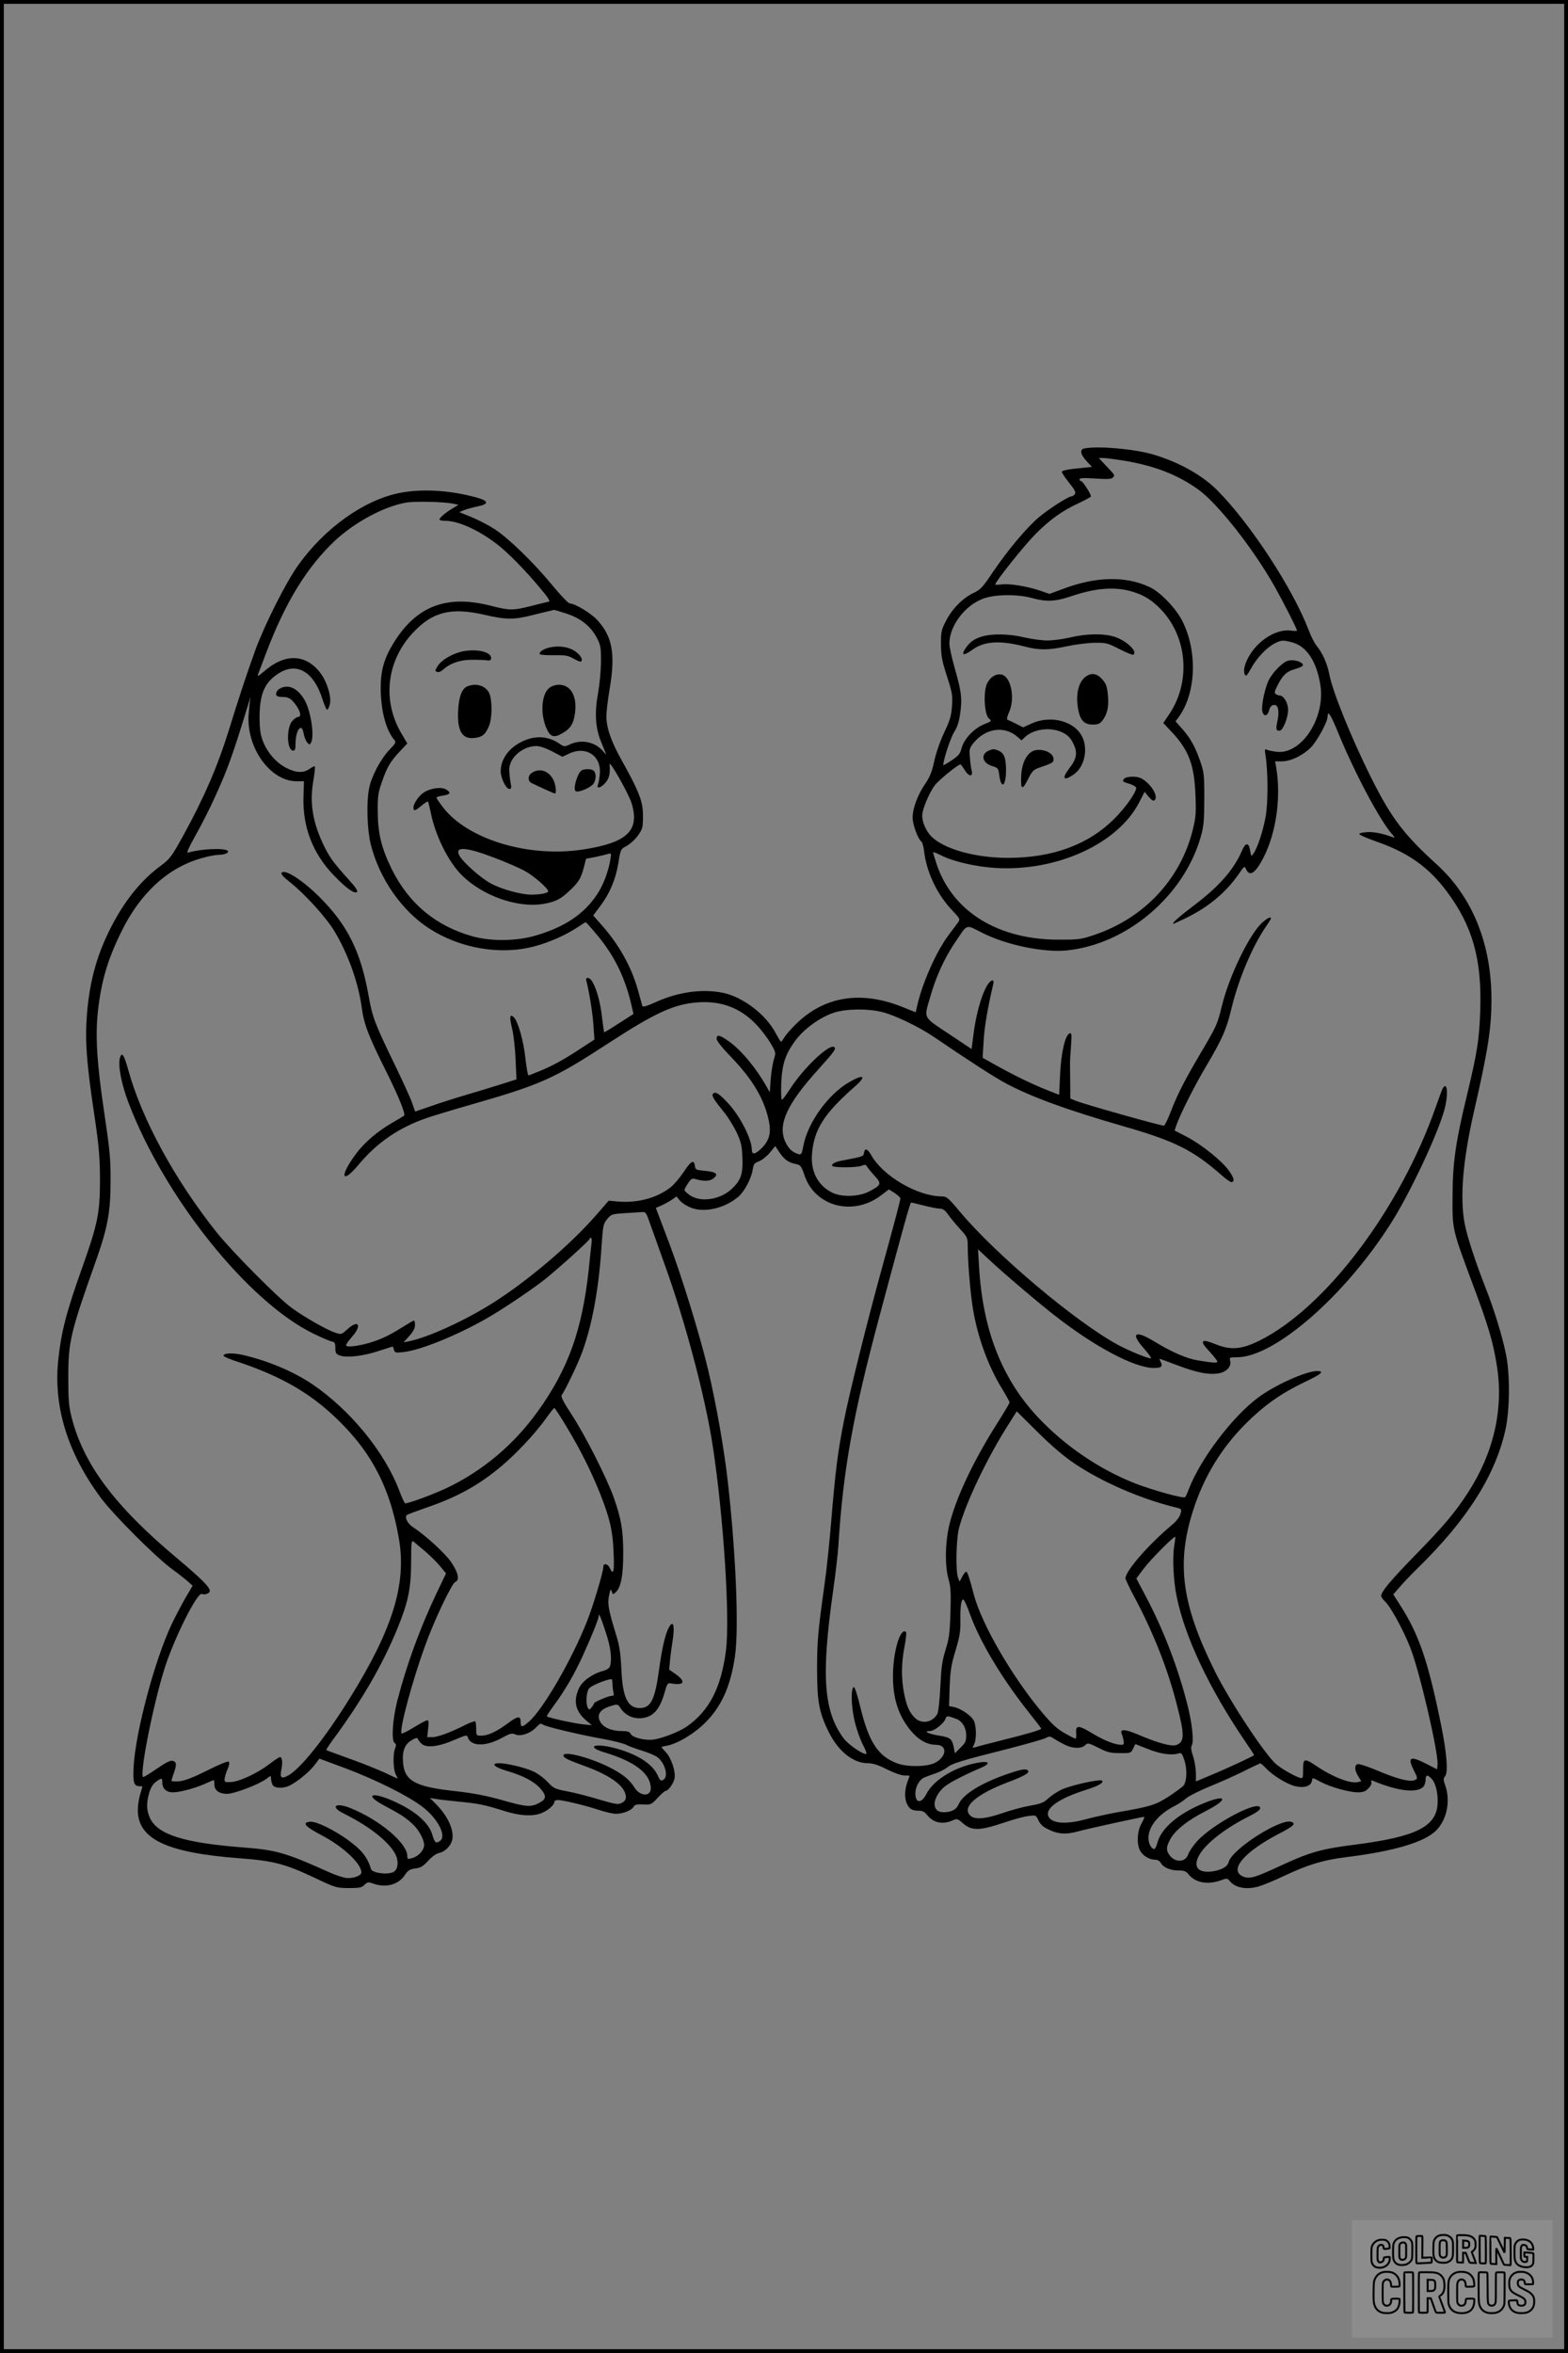 <?xml version="1.0" encoding="UTF-8"?>
<svg xmlns="http://www.w3.org/2000/svg" version="1.0" width="1024pt" height="1536pt" viewBox="0 0 1024 1536" preserveAspectRatio="xMidYMid meet">
  <rect x="0" y="0" width="1024" height="1536" fill="#808080" stroke="none"/>
  <g transform="translate(0.00 0.00) scale(1)">
    <g transform="translate(0,1536) scale(0.1,-0.1)" fill="#000000" stroke="none">
      <path d="M7083 12433 c-33 -6 -29 -37 12 -82 l36 -39 -68 -7 c-88 -8 -122 -15 -128 -24 -2 -5 18 -36 46 -71 39 -49 47 -65 38 -76 -6 -8 -16 -14 -21 -14 -21 0 -151 -84 -214 -137 -82 -70 -201 -212 -301 -359 -66 -99 -81 -114 -126 -135 -68 -32 -138 -102 -178 -180 -31 -59 -34 -71 -34 -154 1 -77 6 -107 39 -209 35 -108 38 -126 33 -195 -4 -63 -13 -93 -50 -171 -27 -56 -53 -132 -65 -185 -15 -70 -28 -105 -59 -150 -51 -75 -83 -162 -83 -223 0 -45 36 -142 58 -156 5 -3 13 -32 17 -63 16 -137 85 -282 183 -385 50 -52 53 -59 41 -76 -8 -11 -36 -48 -62 -83 -85 -113 -179 -327 -211 -481 l-6 -26 -85 34 c-275 111 -517 70 -703 -117 -30 -30 -61 -66 -70 -81 -9 -16 -19 -28 -22 -28 -3 0 -18 26 -35 57 -63 120 -213 235 -343 262 -135 28 -295 6 -445 -63 -53 -24 -79 -31 -82 -23 -2 7 -15 54 -29 104 -43 155 -129 307 -248 437 l-44 50 45 60 c63 84 101 173 119 281 14 88 16 93 49 110 50 27 101 88 109 130 3 20 4 67 2 103 -6 75 -35 145 -137 327 -70 125 -101 214 -101 289 0 28 9 107 21 176 39 231 19 342 -78 450 -41 46 -145 109 -182 111 -9 0 -59 52 -111 115 -124 151 -289 311 -380 370 -40 26 -108 61 -152 79 l-79 32 32 13 c17 7 56 18 87 24 78 16 75 36 -8 59 -176 48 -359 58 -506 28 -231 -48 -485 -230 -657 -471 -80 -112 -218 -386 -280 -555 -48 -130 -114 -331 -172 -520 -72 -233 -163 -444 -298 -689 -78 -141 -86 -152 -152 -201 -118 -88 -217 -208 -300 -360 -106 -195 -158 -374 -177 -603 -14 -176 -3 -321 49 -667 30 -203 35 -267 36 -415 0 -215 -14 -287 -113 -566 -108 -302 -140 -427 -160 -616 -31 -303 63 -605 278 -895 83 -111 350 -379 462 -463 47 -34 97 -74 111 -87 l27 -24 -51 -87 c-27 -48 -67 -124 -88 -169 -110 -235 -232 -694 -246 -920 -6 -109 1 -133 38 -133 11 0 19 -1 19 -2 0 -2 -7 -25 -15 -52 -8 -27 -15 -73 -15 -101 0 -190 188 -279 660 -315 226 -17 300 -36 495 -128 136 -65 142 -66 222 -67 71 0 85 3 103 21 20 19 25 20 58 8 82 -29 164 -7 205 55 21 32 33 39 69 44 35 4 51 14 84 50 24 27 53 47 71 51 41 9 79 48 87 89 11 61 -28 148 -99 222 l-47 48 43 -7 c24 -4 90 -11 148 -17 124 -12 165 -20 289 -59 105 -34 191 -39 250 -15 43 18 82 53 82 72 0 7 10 13 23 13 36 -1 186 -37 266 -64 41 -14 92 -26 113 -26 47 0 102 22 116 46 8 14 21 17 62 15 50 -3 54 -1 95 43 23 25 47 46 53 46 16 0 50 47 57 80 9 43 -20 132 -55 170 -16 18 -30 33 -30 35 0 2 15 6 34 9 72 14 179 78 252 151 107 107 166 240 194 435 26 182 6 666 -46 1130 -24 216 -76 512 -129 736 -52 220 -169 601 -253 824 l-89 235 39 17 c22 10 52 27 68 38 l28 20 20 -25 c11 -14 42 -35 68 -46 88 -39 227 -8 317 70 41 37 83 117 93 177 5 35 11 42 40 53 19 7 51 32 71 56 l36 44 26 -40 c33 -48 58 -67 106 -77 34 -7 37 -11 59 -75 69 -204 319 -269 501 -129 l50 38 38 -24 c20 -14 37 -29 37 -35 0 -13 -43 -175 -125 -472 -89 -322 -209 -802 -244 -982 -39 -197 -55 -322 -81 -633 -11 -140 -31 -334 -45 -430 -44 -317 -49 -373 -49 -560 0 -208 14 -281 76 -406 63 -127 160 -204 256 -204 32 0 67 -11 124 -40 46 -23 95 -40 114 -40 19 0 34 -1 34 -2 0 -2 -7 -21 -15 -43 -18 -52 -19 -109 0 -144 16 -32 33 -41 77 -41 20 0 37 -8 50 -25 41 -53 100 -67 165 -40 34 15 36 14 69 -15 60 -53 110 -52 279 5 55 19 123 37 150 40 50 7 50 7 68 -30 13 -27 30 -42 70 -60 60 -29 111 -31 187 -10 52 15 417 95 432 95 4 0 -4 -19 -17 -43 -29 -50 -33 -132 -10 -177 17 -33 61 -60 99 -60 15 0 30 -8 36 -20 16 -30 63 -50 116 -50 37 0 50 -5 66 -25 43 -55 123 -70 209 -40 41 15 44 15 59 -3 35 -45 109 -59 188 -37 31 9 108 41 171 71 153 72 252 102 396 120 317 39 517 98 594 175 70 71 95 192 59 295 -13 36 -13 44 0 60 20 27 10 153 -27 334 -85 418 -145 592 -268 783 l-44 69 40 46 c22 26 74 81 116 122 326 318 509 607 576 905 29 131 31 357 5 489 -23 117 -77 294 -133 436 -69 176 -121 336 -138 423 -32 168 -12 411 60 727 93 405 115 548 115 737 0 362 -125 669 -356 879 -219 199 -300 307 -433 574 -129 260 -249 557 -270 669 -13 69 -45 140 -84 187 -13 16 -36 61 -50 99 -103 272 -384 701 -600 917 -98 98 -254 184 -419 232 -125 36 -356 56 -445 39z m269 -82 c194 -34 338 -90 473 -186 125 -89 358 -384 497 -630 55 -97 148 -280 148 -290 0 -4 -15 -5 -34 -2 -114 18 -261 -90 -305 -224 -11 -34 -7 -69 8 -69 3 0 17 21 31 46 35 67 104 139 156 165 42 20 50 21 101 9 102 -22 170 -121 196 -282 33 -212 -120 -450 -281 -436 -26 3 -55 8 -66 13 -17 7 -18 5 -12 -31 17 -103 18 -310 2 -401 -16 -93 -53 -206 -80 -245 -15 -21 -15 -20 -22 20 -9 55 -30 54 -54 -3 -51 -119 -147 -229 -299 -345 -109 -82 -163 -130 -147 -130 3 0 43 19 89 41 144 72 254 165 335 281 39 57 39 57 50 33 24 -51 62 -24 115 80 83 165 114 395 81 588 l-7 37 44 0 c58 0 137 38 189 90 41 41 110 168 110 202 0 45 20 15 69 -105 108 -264 275 -577 355 -666 13 -15 16 -22 6 -18 -65 25 -127 38 -172 35 -29 -2 -52 -7 -51 -13 1 -5 48 -26 105 -46 212 -73 347 -168 467 -329 168 -225 229 -442 218 -775 -7 -193 -18 -267 -87 -555 -75 -310 -93 -441 -94 -660 -1 -220 -3 -210 130 -568 105 -279 135 -382 160 -540 44 -280 -21 -565 -187 -822 -85 -132 -160 -221 -345 -410 -160 -164 -224 -240 -224 -267 0 -8 11 -24 24 -36 36 -32 121 -187 167 -305 61 -156 185 -690 177 -763 l-3 -29 -68 35 c-109 56 -128 46 -82 -45 23 -46 24 -50 7 -59 -31 -17 -119 6 -264 68 -53 22 -104 38 -112 35 -22 -8 -20 -40 4 -79 l20 -33 -21 -5 c-48 -13 -166 33 -271 104 -80 54 -88 52 -88 -22 0 -58 -1 -60 -22 -54 -37 12 -113 55 -152 87 -71 58 -304 411 -402 608 -216 434 -253 702 -143 1048 71 222 185 410 348 572 120 119 230 196 385 270 108 51 128 70 78 70 -72 0 -273 -90 -384 -172 -168 -124 -378 -401 -454 -598 -9 -25 -20 -49 -24 -53 -10 -11 -205 43 -323 88 -238 93 -464 247 -643 438 -233 251 -356 568 -380 977 l-7 115 64 -60 c90 -85 315 -277 434 -370 264 -207 525 -345 651 -345 48 0 60 10 44 40 -6 11 -9 20 -7 20 2 0 52 -18 112 -41 130 -49 205 -64 268 -55 55 8 90 44 81 82 -6 23 -4 24 45 24 245 0 708 404 1008 880 124 196 303 578 346 736 27 98 19 194 -12 137 -5 -10 -25 -63 -44 -118 -234 -668 -721 -1313 -1153 -1527 -116 -57 -186 -63 -285 -23 -96 39 -109 25 -40 -48 28 -30 51 -59 51 -65 0 -11 -27 -9 -135 9 -69 12 -169 56 -278 123 -126 76 -156 54 -66 -47 28 -32 49 -60 46 -63 -7 -8 -136 44 -216 87 -274 148 -798 589 -1032 869 -77 92 -87 100 -119 100 -158 1 -384 133 -460 269 -25 44 -43 49 -48 13 -3 -21 -6 -22 -147 -49 -41 -7 -67 -22 -60 -34 8 -12 157 -12 191 1 23 9 29 8 37 -6 6 -10 28 -37 50 -61 46 -50 43 -59 -37 -101 -65 -34 -179 -38 -240 -8 -95 47 -143 139 -133 255 14 161 79 262 285 443 75 67 50 78 -47 21 -135 -80 -265 -262 -294 -410 -10 -56 -14 -62 -32 -57 -41 12 -67 37 -87 82 -50 112 12 246 217 472 107 119 121 138 100 146 -37 15 -201 -143 -285 -274 -25 -39 -49 -71 -54 -71 -4 -1 -6 47 -4 107 6 128 27 192 95 283 57 76 165 152 251 179 80 25 218 27 311 4 81 -19 243 -97 337 -161 216 -147 399 -266 475 -306 165 -88 401 -174 759 -277 342 -98 458 -156 645 -319 32 -29 63 -50 69 -48 20 7 16 25 -17 73 -43 63 -178 172 -278 224 l-78 40 11 33 c22 67 118 257 192 382 109 184 135 244 167 377 47 196 137 410 230 545 16 23 29 44 29 47 0 14 -22 4 -55 -25 -83 -73 -216 -346 -265 -544 -31 -126 -32 -128 -145 -320 -100 -169 -147 -262 -190 -374 -18 -47 -38 -87 -43 -89 -12 -4 -527 141 -578 163 l-34 14 -1 118 c-1 65 -1 120 -1 123 0 3 2 47 6 97 6 81 5 92 -9 87 -29 -11 -56 -130 -62 -270 l-6 -131 -86 34 c-99 40 -210 94 -330 161 l-84 47 7 111 c5 91 25 209 63 372 3 12 1 22 -4 22 -42 0 -103 -170 -126 -356 l-12 -92 -150 100 c-172 115 -162 95 -118 247 36 126 90 244 155 341 91 135 70 127 184 70 157 -79 403 -130 552 -114 391 40 762 354 873 739 20 69 23 102 24 250 0 161 -2 174 -28 249 -33 94 -63 148 -119 211 l-41 46 20 27 c114 155 125 428 25 627 -42 84 -145 191 -215 223 -156 73 -349 69 -564 -12 l-89 -33 -55 19 c-85 30 -209 50 -256 43 -24 -3 -43 -3 -43 0 0 18 187 252 260 326 95 96 177 155 286 205 40 19 75 38 78 42 6 10 -53 102 -65 102 -5 0 -9 5 -9 11 0 9 28 10 104 5 83 -5 105 -4 115 8 13 15 15 11 -54 84 l-39 42 31 0 c17 0 82 -9 145 -19z m-4392 -279 l34 -8 -39 -23 c-47 -28 -85 -61 -85 -73 0 -4 18 -8 40 -8 84 0 220 -62 339 -155 70 -54 177 -163 275 -280 59 -70 72 -91 58 -93 -9 -2 -61 -14 -114 -28 -121 -30 -139 -30 -268 3 -287 72 -484 -5 -632 -248 -61 -100 -82 -178 -82 -294 2 -148 35 -273 90 -336 12 -13 8 -22 -35 -66 -56 -59 -117 -174 -131 -252 -18 -95 -12 -268 11 -362 56 -223 202 -434 382 -550 202 -131 468 -176 689 -116 98 26 208 75 286 128 24 16 45 29 47 29 3 0 40 -42 83 -94 106 -129 175 -271 215 -444 l14 -61 -95 -61 c-52 -34 -95 -60 -97 -58 -1 2 -7 47 -14 101 -11 99 -37 189 -66 234 -17 25 -43 26 -36 2 19 -76 40 -203 46 -285 l7 -100 -69 -45 c-116 -77 -186 -117 -272 -154 -46 -19 -86 -35 -90 -35 -4 0 -13 51 -20 113 -12 113 -48 238 -75 266 -27 26 -30 3 -12 -72 10 -39 20 -131 23 -203 l6 -130 -104 -33 c-57 -18 -162 -50 -234 -71 -71 -21 -174 -54 -227 -73 l-97 -33 -21 60 c-12 34 -63 144 -112 246 -128 263 -146 310 -169 440 -52 297 -138 470 -323 655 -108 107 -223 182 -246 159 -8 -8 6 -25 54 -63 99 -79 235 -229 289 -318 90 -149 157 -337 179 -498 14 -108 44 -187 153 -405 84 -167 136 -294 124 -303 -2 -2 -37 -23 -77 -46 -100 -58 -185 -131 -241 -208 -105 -143 -90 -198 19 -68 123 148 266 245 450 308 41 14 170 53 285 86 458 131 541 168 903 404 306 199 426 253 582 264 150 10 273 -36 375 -141 33 -34 76 -90 96 -124 37 -63 37 -63 22 -110 -7 -26 -17 -84 -20 -130 l-6 -83 -22 40 c-70 122 -158 228 -238 288 -66 48 -87 53 -87 22 0 -14 38 -61 103 -128 135 -142 209 -268 238 -408 16 -78 3 -129 -47 -178 -41 -41 -64 -45 -64 -12 0 70 -74 216 -152 302 -59 64 -85 82 -101 66 -12 -12 3 -37 71 -121 25 -30 61 -88 81 -129 30 -64 36 -88 39 -162 5 -107 -7 -149 -63 -204 -76 -77 -211 -98 -283 -45 -18 13 -32 27 -32 32 0 5 10 24 23 43 17 27 27 34 42 30 60 -18 101 -17 125 3 34 28 18 42 -58 49 -56 5 -61 8 -64 31 -5 45 -25 35 -72 -37 -26 -39 -64 -84 -86 -101 -87 -69 -211 -103 -337 -94 l-68 6 -80 -92 c-170 -196 -452 -435 -685 -581 -185 -115 -414 -219 -540 -245 l-35 -7 38 42 c25 28 37 50 37 71 0 17 -3 30 -7 30 -3 0 -40 -22 -82 -48 -90 -57 -157 -86 -243 -107 -72 -17 -118 -19 -118 -6 0 6 18 31 41 57 64 74 40 112 -31 48 -41 -37 -41 -37 -82 -23 -51 16 -197 99 -280 159 -88 62 -397 374 -497 500 -271 342 -484 733 -572 1051 -26 92 -38 117 -50 98 -24 -38 -2 -171 52 -312 236 -617 778 -1293 1204 -1502 50 -24 102 -47 118 -51 24 -5 27 -11 27 -44 0 -33 4 -39 31 -49 46 -16 153 -3 252 30 49 16 90 29 91 29 2 0 6 -10 9 -21 5 -20 10 -21 64 -15 119 14 376 121 571 237 111 66 292 190 357 243 95 77 285 249 285 258 0 4 4 8 8 8 5 0 7 -12 6 -27 -2 -16 -11 -95 -19 -178 -43 -398 -134 -651 -332 -927 -156 -217 -355 -385 -588 -498 -81 -39 -240 -99 -278 -104 -5 0 -21 34 -37 77 -94 253 -319 530 -569 700 -124 84 -293 155 -455 192 -66 15 -126 13 -126 -5 0 -5 30 -18 67 -31 277 -90 466 -193 632 -343 253 -228 386 -471 446 -820 51 -295 -40 -590 -319 -1039 -167 -269 -330 -472 -411 -511 -38 -19 -48 -9 -38 40 10 45 6 84 -8 84 -6 0 -37 -20 -69 -45 -78 -60 -196 -115 -251 -118 -41 -2 -44 -1 -42 23 2 14 10 42 20 63 10 23 13 41 7 47 -5 5 -63 -18 -140 -57 -94 -47 -146 -67 -183 -71 -28 -2 -51 -1 -51 4 0 5 7 27 15 49 20 55 18 73 -6 80 -15 5 -42 -8 -102 -49 -45 -31 -86 -56 -91 -56 -29 0 60 458 139 710 62 195 213 497 243 485 21 -8 52 4 52 20 0 25 -60 84 -215 214 -406 340 -611 614 -688 921 -18 71 -21 115 -21 260 0 232 13 289 183 767 74 210 93 313 93 513 1 143 -5 202 -41 445 -48 320 -59 499 -42 660 22 198 62 337 152 520 124 255 307 423 529 484 41 12 90 21 110 21 37 0 69 14 57 26 -20 20 -177 13 -259 -12 -12 -4 3 30 49 113 37 65 95 179 128 253 85 186 116 275 220 615 8 28 12 39 10 25 -3 -14 -8 -59 -11 -100 -18 -218 140 -440 313 -440 l48 0 -3 -97 c-7 -198 59 -372 195 -514 84 -88 139 -127 155 -111 6 6 -11 32 -53 78 -97 107 -124 144 -157 210 -78 155 -101 285 -77 430 9 52 14 98 11 101 -2 3 -18 -4 -34 -16 -40 -28 -87 -27 -150 5 -65 32 -125 99 -154 173 -17 44 -22 77 -23 151 0 161 32 236 126 295 118 75 228 10 284 -167 12 -38 26 -70 31 -71 5 -1 13 15 18 36 13 51 -23 161 -72 217 -96 113 -227 112 -358 -3 -33 -28 -45 -36 -40 -22 4 11 28 74 53 140 127 336 268 564 453 738 129 119 318 221 461 246 56 10 249 6 309 -7z m4409 -567 c90 -22 153 -59 218 -129 167 -180 189 -463 53 -672 l-43 -64 55 -58 c111 -118 148 -215 155 -412 5 -118 2 -147 -17 -225 -79 -322 -316 -576 -638 -686 -90 -31 -106 -33 -232 -33 -397 -2 -694 179 -801 486 -15 45 -27 84 -25 85 2 2 26 -8 55 -22 79 -40 230 -74 355 -81 402 -23 797 159 936 429 l35 68 27 -33 c21 -23 31 -29 39 -21 26 26 -27 110 -88 142 -30 16 -98 14 -112 -3 -14 -16 -11 -19 42 -35 20 -7 37 -18 37 -24 0 -31 -71 -130 -144 -203 -169 -168 -402 -254 -693 -254 -214 0 -417 57 -500 139 -41 41 -67 110 -59 153 10 52 50 141 81 182 25 33 151 136 167 136 3 0 15 -16 27 -35 25 -44 57 -49 47 -7 -4 15 -10 54 -12 87 -5 56 -3 62 26 98 78 93 198 110 281 40 l30 -26 22 21 c59 55 170 68 247 30 34 -17 51 -35 69 -71 29 -59 24 -98 -24 -160 -53 -69 -41 -89 25 -44 78 52 101 184 47 266 -60 90 -205 121 -320 68 l-55 -25 -46 23 c-26 13 -51 25 -57 27 -6 2 -1 23 12 52 39 89 11 227 -48 242 -36 9 -74 -13 -96 -56 -27 -51 -19 -206 11 -230 20 -17 19 -18 -34 -39 -66 -28 -130 -97 -145 -157 -9 -35 -20 -48 -65 -78 -30 -20 -54 -34 -54 -30 0 33 48 179 71 215 21 33 32 67 40 125 13 97 8 137 -36 292 -19 66 -35 139 -35 161 0 113 98 245 215 291 77 31 226 33 325 6 94 -26 151 -23 256 12 147 50 266 62 373 37z m-3668 -151 c93 -31 157 -82 197 -158 24 -46 27 -61 27 -156 -1 -60 -9 -147 -19 -203 -24 -128 -18 -229 19 -318 14 -35 29 -71 32 -79 3 -8 -4 -2 -16 13 -51 63 -140 83 -216 49 -39 -18 -40 -18 -74 5 -74 50 -161 54 -248 9 -83 -42 -133 -114 -133 -191 0 -44 35 -115 56 -115 14 0 15 7 8 43 -4 23 -8 60 -8 83 -1 77 86 153 176 154 23 0 62 -13 104 -35 l67 -35 42 20 c112 54 214 -14 202 -134 -2 -28 -8 -59 -12 -68 -12 -30 21 -21 49 13 25 29 32 60 27 119 -3 34 125 -191 144 -254 54 -178 -29 -257 -315 -301 -358 -56 -760 66 -920 279 -22 29 -40 56 -40 59 0 4 18 10 40 13 51 8 57 19 26 39 -30 20 -98 12 -145 -16 -34 -20 -71 -74 -71 -101 0 -25 10 -23 53 13 21 17 40 30 42 27 2 -2 11 -38 20 -81 30 -144 112 -310 197 -396 137 -139 370 -221 540 -191 78 14 109 30 170 88 57 53 73 80 92 154 l13 52 62 12 c34 7 71 16 83 20 20 6 21 4 14 -37 -12 -76 -46 -167 -87 -228 -86 -129 -209 -211 -400 -268 -126 -37 -291 -39 -414 -5 -240 68 -414 213 -526 437 -68 139 -91 232 -92 375 -1 101 2 125 27 195 33 97 55 134 118 201 l48 51 -35 59 c-131 217 -102 480 74 666 127 135 248 165 468 114 139 -32 191 -32 312 -1 53 13 105 26 116 28 11 3 22 5 24 6 2 0 39 -11 82 -25z m-470 -1594 c73 -28 159 -65 192 -83 58 -30 157 -116 157 -135 0 -12 -49 -22 -110 -22 -67 0 -191 34 -263 72 -66 35 -183 139 -207 183 -33 62 42 57 231 -15z m2804 -2270 c43 -11 90 -20 104 -20 19 0 34 -11 54 -40 15 -21 50 -64 77 -93 49 -54 50 -56 50 -119 0 -96 18 -311 35 -408 30 -179 99 -369 187 -512 28 -46 51 -87 51 -93 0 -5 -36 -66 -80 -135 -155 -244 -273 -493 -314 -667 -27 -115 -29 -265 -5 -350 15 -51 17 -87 13 -220 -4 -135 -9 -170 -32 -243 -22 -70 -28 -113 -34 -240 -4 -87 -13 -165 -19 -177 -30 -56 -101 -70 -145 -29 -37 34 -56 78 -73 163 -19 99 -18 197 3 304 9 49 14 91 10 95 -32 32 -76 -96 -84 -241 -9 -169 26 -293 112 -399 53 -64 107 -95 168 -96 75 0 71 -76 -6 -117 -52 -27 -180 -29 -248 -4 -125 47 -185 139 -240 365 -19 80 -37 135 -43 133 -20 -6 -18 -120 4 -217 12 -53 36 -122 54 -157 19 -35 29 -63 22 -63 -27 0 -119 64 -147 103 -130 176 -147 405 -69 957 16 113 32 248 35 300 31 493 95 851 269 1500 160 598 200 740 206 740 4 0 42 -9 85 -20z m-1797 -97 c11 -32 56 -158 100 -280 137 -378 267 -869 316 -1188 71 -460 114 -1125 87 -1338 -31 -244 -109 -396 -258 -499 -49 -33 -148 -72 -211 -83 -55 -9 -139 11 -153 36 -7 15 -21 19 -60 19 -60 0 -111 20 -133 51 -35 50 -12 91 65 113 43 13 43 13 64 -18 29 -43 80 -67 134 -62 76 7 120 56 152 170 13 50 20 60 35 58 90 -17 107 8 40 57 l-46 32 6 62 c3 34 10 86 15 116 18 110 6 154 -25 93 -22 -42 -43 -134 -61 -264 -27 -203 -54 -258 -127 -258 -79 0 -113 71 -120 255 -5 100 -12 149 -32 215 -54 177 -59 207 -49 263 9 43 12 48 18 29 7 -22 8 -22 26 -6 34 31 49 109 49 254 0 151 -13 226 -62 365 -47 130 -184 401 -273 538 -55 84 -74 121 -67 130 20 25 111 214 136 286 65 180 108 419 125 694 9 128 11 139 37 170 26 31 30 32 118 38 50 3 101 6 113 7 17 2 25 -8 41 -55z m-536 -1350 c93 -156 156 -282 215 -428 65 -164 84 -242 90 -387 6 -128 -1 -156 -25 -103 -14 29 -42 33 -42 6 0 -32 -68 -259 -107 -356 -99 -250 -286 -573 -378 -653 -45 -40 -55 -40 -55 -2 0 41 -19 39 -83 -9 -72 -54 -130 -81 -172 -81 -35 0 -35 0 -35 43 0 24 -3 46 -6 50 -4 3 -32 -7 -63 -22 -96 -49 -183 -81 -218 -81 l-33 0 6 55 c5 42 4 55 -6 55 -7 0 -47 -21 -87 -46 -41 -25 -77 -43 -80 -40 -18 17 68 340 154 575 56 158 174 406 196 414 30 11 20 61 -25 127 -38 58 -168 177 -254 233 -33 22 -53 63 -37 77 4 4 58 24 118 45 209 71 347 147 496 271 98 82 219 210 289 307 30 42 57 76 60 76 3 1 40 -56 82 -126z m3317 -238 c181 -121 433 -230 658 -285 41 -10 41 -11 32 -43 -5 -19 -27 -48 -56 -72 -151 -126 -303 -300 -303 -348 0 -7 25 -60 56 -118 123 -230 218 -467 278 -701 53 -203 53 -248 -1 -269 -32 -12 -119 12 -251 68 -84 36 -120 38 -107 5 4 -9 10 -29 13 -44 3 -23 1 -28 -15 -28 -40 0 -114 29 -188 74 -92 56 -111 56 -107 3 2 -20 0 -37 -4 -37 -4 0 -36 16 -71 36 -50 28 -82 58 -149 137 -199 239 -393 575 -444 767 -29 111 -42 150 -50 150 -5 0 -17 -15 -26 -32 l-17 -33 -10 25 c-17 43 -13 257 7 329 44 162 177 441 309 652 l67 106 137 -136 c95 -94 171 -158 242 -206z m649 -540 c-12 -75 -5 -225 17 -330 54 -263 212 -596 441 -934 35 -51 64 -95 64 -98 0 -5 -167 -83 -287 -133 l-93 -39 0 57 c-1 31 -9 80 -19 109 -12 36 -15 57 -8 69 15 26 2 147 -28 264 -61 242 -156 489 -270 705 l-64 121 48 64 c42 57 199 215 206 208 2 -2 -2 -30 -7 -63z m-4890 -33 c34 -30 79 -74 98 -98 l37 -45 -61 -127 c-109 -229 -199 -476 -258 -707 -31 -122 -39 -259 -16 -274 10 -6 10 -14 2 -35 -15 -39 -12 -136 4 -168 8 -16 14 -28 12 -28 -1 0 -26 11 -55 25 -68 33 -179 77 -306 122 -55 20 -102 37 -104 39 -2 2 19 34 46 71 187 254 322 487 419 724 70 172 88 258 89 431 0 128 2 145 15 135 8 -6 43 -36 78 -65z m3557 -410 c63 -176 209 -420 380 -635 47 -59 85 -109 85 -111 0 -8 -91 -35 -253 -75 -88 -22 -168 -43 -179 -47 -18 -5 -19 -4 -7 18 18 34 16 131 -5 162 -20 32 -86 75 -127 83 l-31 6 4 126 c4 106 10 143 38 236 27 89 33 125 32 190 -2 96 5 148 20 143 6 -2 25 -45 43 -96z m-2380 -114 c33 -100 43 -173 29 -224 -4 -13 -19 -24 -47 -32 -69 -18 -136 -67 -157 -115 -37 -81 -22 -148 47 -207 l38 -32 -60 6 c-55 6 -225 43 -234 52 -2 2 19 34 46 71 74 100 135 206 191 329 59 130 102 238 102 255 0 24 10 2 45 -103z m45 -340 c0 -18 3 -43 6 -55 5 -17 2 -23 -10 -23 -21 0 -116 -40 -116 -49 0 -3 -7 -15 -16 -26 -13 -17 -16 -18 -24 -5 -16 26 -12 106 8 129 14 18 111 58 145 60 4 1 7 -14 7 -31z m2246 -229 c38 -14 64 -58 64 -106 0 -39 -5 -50 -37 -81 l-37 -37 -8 42 c-11 53 -23 62 -100 74 -67 11 -102 29 -55 29 29 0 92 50 102 81 7 20 13 20 71 -2z m-2696 -39 c28 -15 237 -64 380 -90 69 -12 141 -30 160 -40 19 -10 67 -27 106 -39 39 -12 84 -31 99 -43 50 -39 72 -128 36 -147 -16 -9 -21 -4 -36 30 -35 77 -138 141 -285 179 -132 34 -185 7 -60 -30 197 -59 300 -139 300 -234 0 -55 -69 -53 -105 3 -33 52 -71 84 -145 124 -125 68 -320 121 -320 88 0 -15 23 -27 129 -66 154 -55 246 -115 271 -174 15 -37 8 -58 -24 -72 -20 -10 -45 -5 -143 24 -65 20 -158 44 -207 53 -83 16 -91 20 -128 60 -22 24 -63 55 -92 69 -52 25 -174 55 -227 55 -56 0 -31 -26 48 -49 106 -31 178 -68 219 -113 45 -50 44 -72 -6 -98 -55 -28 -83 -26 -244 20 -104 29 -186 45 -313 59 -253 28 -321 66 -331 186 -6 74 11 119 56 145 26 16 38 18 40 10 3 -7 13 -21 24 -32 30 -30 112 -21 215 24 78 33 83 34 88 17 19 -60 116 -62 222 -4 54 30 66 33 88 23 33 -15 96 5 133 43 33 32 29 31 52 19z m3399 -127 c53 -28 114 -30 138 -5 17 16 21 15 86 -17 58 -30 79 -35 140 -35 70 -1 72 0 87 29 l14 30 82 -32 c81 -33 156 -43 201 -29 18 6 23 0 38 -45 19 -58 16 -138 -6 -165 -8 -10 -51 -41 -96 -71 -88 -56 -115 -65 -334 -103 -63 -11 -156 -32 -205 -45 -133 -37 -229 -29 -248 20 -20 53 73 117 249 172 79 25 115 46 102 59 -13 13 -212 -32 -268 -60 -30 -15 -68 -41 -86 -58 -26 -25 -46 -33 -115 -45 -46 -8 -128 -30 -182 -49 -110 -38 -179 -44 -208 -17 -60 54 34 139 242 218 106 40 143 61 135 75 -10 16 -41 12 -123 -16 -179 -60 -304 -136 -332 -203 -14 -34 -47 -51 -99 -51 -75 0 -77 83 -4 157 31 30 115 75 256 136 54 24 48 41 -10 33 -153 -22 -304 -110 -353 -207 -33 -64 -72 -61 -72 4 0 45 28 93 61 105 14 6 48 18 74 27 26 9 60 27 75 39 31 25 88 43 395 120 119 31 230 62 245 70 24 13 30 13 52 -2 14 -9 45 -27 69 -39z m-4693 -156 c196 -74 400 -175 497 -247 104 -77 166 -194 121 -227 -27 -20 -36 -12 -51 42 -21 70 -98 142 -216 200 -172 86 -250 67 -84 -19 99 -52 135 -77 181 -122 35 -36 66 -95 66 -128 0 -33 -37 -74 -77 -85 -30 -9 -33 -8 -33 13 0 84 -180 236 -371 313 -99 40 -136 10 -43 -36 164 -81 294 -183 336 -265 23 -45 18 -100 -12 -116 -38 -20 -139 -7 -147 19 -17 57 -42 97 -84 136 -90 84 -263 179 -316 173 -53 -6 -30 -32 77 -88 140 -73 260 -185 260 -243 0 -19 -43 -37 -88 -37 -21 0 -72 16 -117 36 -286 129 -351 148 -565 164 -389 30 -561 84 -611 193 -23 51 -24 97 -4 165 10 34 25 58 44 71 37 27 41 26 41 -6 0 -38 27 -63 68 -63 45 0 141 25 209 55 31 14 57 25 59 25 2 0 4 -13 4 -29 0 -38 32 -61 83 -61 46 0 207 61 255 97 32 24 32 24 32 3 0 -12 5 -30 10 -41 13 -24 72 -26 115 -3 52 27 129 91 160 133 17 22 31 41 31 41 1 0 78 -29 170 -63z m6010 2 c44 -48 138 -106 193 -119 59 -14 104 1 109 36 3 21 4 21 55 -7 64 -34 187 -69 245 -69 33 0 49 6 68 25 16 16 23 32 20 42 -5 11 -2 13 11 8 161 -67 284 -82 328 -39 8 9 15 29 15 45 0 34 12 37 39 8 28 -30 44 -100 39 -168 -10 -146 -145 -212 -535 -262 -229 -29 -298 -49 -503 -144 -155 -72 -189 -82 -231 -65 -96 40 2 159 232 279 99 52 114 66 83 78 -69 26 -389 -178 -410 -262 -8 -32 -50 -54 -113 -62 -91 -10 -122 34 -77 111 44 75 170 173 324 250 45 22 72 42 72 52 0 62 -308 -100 -413 -216 -25 -28 -51 -66 -57 -84 -18 -55 -87 -57 -124 -4 -21 30 -20 51 4 97 30 60 113 127 231 187 165 84 139 118 -33 43 -151 -66 -253 -156 -278 -243 -7 -26 -16 -46 -21 -46 -20 0 -39 35 -39 72 0 75 66 156 171 209 24 12 58 34 74 49 17 15 83 48 147 75 65 26 166 71 225 100 59 30 111 54 114 54 3 1 18 -13 35 -30z"></path>
      <path d="M8351 11005 c-27 -25 -58 -67 -69 -93 -26 -61 -46 -164 -38 -197 9 -35 34 -31 44 8 6 22 15 33 30 35 29 4 38 -36 25 -102 -12 -56 -10 -66 13 -66 22 0 56 84 56 137 0 45 -29 93 -56 93 -6 0 -17 4 -24 9 -11 7 -9 18 11 57 34 67 60 91 110 105 23 7 47 16 52 21 16 15 -25 38 -67 38 -32 0 -47 -8 -87 -45z"></path>
      <path d="M1833 10868 c-24 -11 -36 -34 -27 -49 3 -5 22 -9 43 -9 28 0 44 -7 63 -27 45 -49 63 -103 35 -103 -8 0 -24 -11 -37 -25 -41 -44 -38 -195 5 -195 11 0 15 11 15 44 0 91 41 144 53 68 4 -21 13 -46 22 -57 13 -17 16 -18 25 -5 25 38 2 200 -38 275 -43 78 -103 110 -159 83z"></path>
      <path d="M6410 11204 c-49 -15 -76 -35 -103 -74 -34 -49 -15 -54 44 -11 77 56 180 62 339 21 96 -25 155 -25 276 1 55 12 136 22 180 23 78 1 86 -1 164 -41 46 -23 87 -40 91 -37 32 19 -44 92 -122 117 -70 23 -186 21 -289 -4 -47 -11 -114 -20 -150 -20 -36 0 -103 9 -150 20 -99 24 -214 26 -280 5z"></path>
      <path d="M7092 10944 c-48 -33 -68 -114 -52 -208 13 -77 39 -106 96 -106 34 0 47 5 63 26 33 42 44 94 36 169 -5 54 -12 73 -37 101 -34 38 -69 44 -106 18z"></path>
      <path d="M6453 10458 c-51 -25 -36 -80 27 -99 38 -11 40 -15 46 -61 13 -94 44 -70 44 34 0 78 -12 111 -47 127 -29 13 -41 13 -70 -1z"></path>
      <path d="M6763 10463 c-52 -10 -90 -77 -94 -168 -4 -94 7 -97 48 -15 23 46 35 57 68 68 92 32 95 34 95 58 0 37 -62 67 -117 57z"></path>
      <path d="M3577 11130 c-34 -10 -59 -29 -52 -40 3 -5 45 -8 93 -7 76 1 92 -2 129 -23 23 -14 45 -22 48 -18 15 14 -9 49 -49 73 -45 26 -112 32 -169 15z"></path>
      <path d="M3033 11110 c-66 -10 -148 -55 -174 -97 -19 -30 -19 -34 -4 -39 9 -4 25 2 38 14 46 43 117 67 197 65 41 0 84 -2 95 -4 28 -6 31 27 3 44 -31 20 -92 27 -155 17z"></path>
      <path d="M3053 10880 c-36 -14 -56 -67 -61 -156 -7 -137 26 -192 109 -181 49 6 67 21 90 72 24 51 25 173 4 220 -24 49 -84 68 -142 45z"></path>
      <path d="M3587 10869 c-51 -40 -60 -169 -18 -264 25 -57 49 -64 106 -30 53 30 72 64 81 137 12 107 -30 178 -106 178 -22 0 -48 -8 -63 -21z"></path>
      <path d="M3802 10333 c-29 -11 -63 -125 -42 -138 17 -11 98 24 115 48 18 26 20 68 3 85 -12 12 -52 15 -76 5z"></path>
      <path d="M3472 10314 c-26 -18 -26 -52 -2 -65 47 -23 148 -69 154 -69 10 0 7 46 -5 77 -26 68 -93 95 -147 57z"></path>
    </g>
  </g>
  <rect x="0.0" y="0.0" width="1024.0" height="1536.0" fill="none" stroke="black" stroke-width="5"></rect>
  <g transform="translate(882.93 1449.20) scale(0.128)" opacity="1.0">
    <rect x="0" y="0" width="1024.0" height="600.0" fill="white" fill-opacity="0.1"></rect>
    <g transform="translate(0,650) scale(0.1,-0.1)" stroke="none">
      <path fill="none" stroke="#000000" stroke-width="100" d="M4491 5720 c-164 -43 -269 -147 -319 -315 -19 -65 -29 -577 -13 -693 25 -190 116 -310 276 -367 63 -23 284 -32 370 -16 122 22 249 110 294 205 51 104 56 150 56 496 0 341 -4 385 -48 478 -46 100 -156 184 -282 217 -83 21 -241 19 -334 -5z m270 -273 c19 -12 43 -40 54 -62 18 -37 20 -64 23 -320 5 -339 -1 -384 -56 -436 -87 -82 -235 -56 -289 51 -22 43 -23 53 -23 335 0 314 7 370 52 412 34 32 66 42 139 42 53 1 73 -4 100 -22z"></path>
      <path fill="none" stroke="#000000" stroke-width="100" d="M5367 5723 c-4 -3 -7 -311 -7 -683 0 -618 1 -679 17 -691 12 -10 51 -14 152 -14 l136 0 3 248 2 248 67 -3 67 -3 34 -85 c18 -47 58 -152 89 -235 30 -82 63 -158 73 -168 14 -15 40 -19 165 -24 l148 -6 -5 34 c-4 19 -49 143 -102 276 -53 133 -96 246 -96 251 0 6 15 19 33 31 53 33 104 92 134 156 27 57 28 67 27 195 0 115 -4 144 -23 193 -31 80 -76 135 -148 183 -83 56 -166 82 -303 94 -129 11 -453 14 -463 3z m541 -300 c55 -27 77 -73 77 -163 0 -61 -4 -82 -23 -111 -34 -55 -73 -69 -191 -69 l-101 0 0 187 0 186 101 -6 c66 -4 114 -12 137 -24z"></path>
      <path fill="none" stroke="#000000" stroke-width="100" d="M6514 5685 c-4 -9 -5 -320 -2 -690 3 -511 7 -678 16 -687 19 -19 273 -30 291 -13 11 11 13 126 12 675 -1 364 -6 672 -11 685 -11 28 -27 31 -187 40 -99 6 -114 5 -119 -10z"></path>
      <path fill="none" stroke="#000000" stroke-width="100" d="M3355 5683 c-27 -3 -55 -9 -62 -15 -10 -8 -13 -150 -13 -683 0 -592 2 -674 15 -685 12 -10 52 -11 173 -6 362 15 578 29 590 38 8 7 12 46 12 129 0 108 -2 119 -20 129 -11 6 -24 9 -28 7 -4 -3 -103 -8 -221 -12 l-214 -7 5 545 c4 384 2 549 -5 556 -11 11 -120 12 -232 4z"></path>
      <path fill="none" stroke="#000000" stroke-width="100" d="M7067 5654 c-4 -4 -7 -310 -7 -680 0 -625 1 -673 18 -692 15 -18 31 -21 152 -24 l134 -3 -3 400 c-2 277 1 397 8 390 11 -11 153 -311 251 -530 96 -215 128 -281 142 -292 7 -6 82 -14 165 -17 l153 -7 11 28 c14 34 3 1333 -11 1347 -5 5 -70 11 -144 14 l-136 5 -1 -54 c-1 -30 -5 -200 -8 -379 l-6 -325 -73 150 c-40 83 -123 256 -184 385 -61 129 -117 242 -125 252 -11 12 -40 18 -121 22 -59 4 -130 9 -157 12 -28 3 -54 2 -58 -2z"></path>
      <path fill="none" stroke="#000000" stroke-width="100" d="M2507 5614 c-220 -49 -342 -159 -394 -357 -24 -91 -24 -641 0 -740 57 -233 232 -339 510 -310 56 6 127 21 158 33 76 29 187 114 226 174 64 95 67 114 71 505 2 232 -1 371 -8 404 -27 126 -116 235 -228 278 -74 29 -236 35 -335 13z m191 -281 c15 -11 36 -35 47 -54 19 -32 20 -52 20 -349 0 -309 0 -316 -23 -362 -31 -62 -75 -89 -155 -95 -53 -4 -67 -2 -97 19 -19 13 -44 41 -55 63 -19 37 -20 60 -20 350 0 337 2 351 60 405 54 51 169 63 223 23z"></path>
      <path fill="none" stroke="#000000" stroke-width="100" d="M8568 5491 c-133 -43 -219 -134 -262 -280 -13 -45 -16 -107 -16 -343 0 -320 9 -395 60 -506 73 -156 258 -255 506 -269 191 -11 324 47 376 165 19 42 22 70 26 288 4 209 3 242 -11 256 -19 18 -186 38 -347 41 l-105 2 -3 -95 c-1 -52 2 -102 7 -109 6 -10 33 -16 75 -19 l66 -4 0 -105 c0 -98 -1 -105 -26 -130 -23 -23 -31 -25 -99 -21 -64 3 -79 7 -112 34 -21 16 -49 52 -63 80 -25 49 -25 51 -25 324 0 303 6 348 56 402 28 29 32 30 99 26 105 -6 152 -50 167 -158 8 -53 9 -54 48 -62 22 -5 90 -10 150 -11 l110 -2 3 43 c4 52 -30 180 -66 245 -53 99 -179 183 -317 212 -96 20 -226 18 -297 -4z"></path>
      <path fill="none" stroke="#000000" stroke-width="100" d="M1390 5484 c-203 -45 -359 -207 -390 -404 -13 -83 -13 -616 0 -694 20 -123 100 -235 203 -281 98 -45 271 -51 387 -13 211 67 340 238 340 451 0 54 -3 69 -17 74 -24 9 -264 -15 -280 -28 -7 -7 -13 -31 -13 -60 0 -56 -13 -95 -43 -128 -31 -34 -95 -61 -144 -61 -35 0 -48 6 -77 35 -52 52 -58 99 -54 423 3 257 5 280 24 323 42 89 120 132 202 109 53 -14 72 -42 81 -120 11 -90 15 -92 150 -79 62 6 125 15 138 20 25 9 25 10 21 107 -3 82 -9 106 -33 155 -33 68 -97 130 -163 160 -60 27 -235 33 -332 11z"></path>
      <path fill="none" stroke="#000000" stroke-width="100" d="M1600 3845 c-239 -44 -424 -235 -476 -495 -22 -109 -33 -831 -15 -1000 31 -300 174 -492 425 -572 45 -15 100 -21 211 -25 181 -6 263 8 380 66 147 73 214 152 266 311 26 78 32 117 37 219 4 98 2 125 -9 132 -22 14 -393 11 -407 -3 -7 -7 -12 -39 -12 -73 0 -169 -84 -275 -217 -275 -68 0 -110 18 -150 64 -65 73 -68 99 -68 606 0 446 1 456 22 515 78 208 337 201 392 -11 6 -23 13 -75 16 -115 3 -41 10 -78 15 -83 10 -10 289 -10 357 0 63 9 67 18 60 147 -12 210 -62 331 -181 445 -86 82 -165 123 -280 146 -94 19 -261 20 -366 1z"></path>
      <path fill="none" stroke="#000000" stroke-width="100" d="M5376 3840 c-151 -39 -268 -118 -350 -237 -106 -157 -118 -245 -114 -863 4 -463 5 -477 27 -550 33 -106 72 -178 131 -243 123 -135 290 -197 526 -197 326 0 528 127 610 384 34 106 48 339 20 349 -29 12 -386 9 -400 -2 -7 -6 -16 -44 -20 -85 -17 -192 -81 -266 -226 -266 -93 1 -163 55 -197 152 -16 48 -18 92 -18 503 0 437 1 452 22 520 26 81 57 119 121 147 78 35 188 8 237 -56 30 -40 55 -133 55 -206 0 -92 6 -95 157 -92 70 1 161 5 201 8 87 8 88 9 78 158 -12 189 -62 314 -170 422 -76 76 -130 109 -241 144 -102 33 -337 38 -449 10z"></path>
      <path fill="none" stroke="#000000" stroke-width="100" d="M8441 3845 c-204 -45 -357 -196 -406 -402 -24 -99 -17 -331 13 -416 47 -137 141 -225 342 -323 334 -162 396 -203 438 -284 19 -37 23 -57 20 -116 -3 -59 -8 -77 -30 -107 -39 -50 -98 -70 -190 -65 -137 7 -187 57 -188 185 0 95 4 94 -223 86 -106 -3 -198 -10 -204 -16 -17 -13 -17 -107 1 -200 44 -226 196 -375 436 -423 103 -20 339 -15 435 10 199 53 340 189 391 377 21 78 28 222 15 311 -16 115 -56 191 -145 276 -85 81 -145 117 -386 235 -250 122 -298 173 -301 319 -3 109 52 167 164 175 115 8 183 -49 194 -164 3 -32 10 -64 16 -70 10 -14 340 -17 387 -4 24 7 25 9 22 92 -5 150 -54 269 -153 369 -69 70 -189 133 -297 155 -90 18 -265 18 -351 0z"></path>
      <path fill="none" stroke="#000000" stroke-width="100" d="M2710 3833 c-14 -2 -29 -9 -35 -14 -7 -7 -9 -354 -7 -1017 3 -910 5 -1008 20 -1019 20 -16 384 -18 413 -3 19 10 19 32 19 1019 0 923 -1 1010 -16 1022 -13 10 -61 14 -193 16 -97 1 -187 -1 -201 -4z"></path>
      <path fill="none" stroke="#000000" stroke-width="100" d="M3455 3833 c-47 -12 -45 32 -45 -1034 0 -987 0 -1009 19 -1019 12 -6 98 -10 210 -10 159 0 192 3 205 16 14 13 16 61 16 370 l0 355 81 -3 82 -3 88 -245 c49 -135 105 -292 124 -350 20 -58 45 -113 57 -122 18 -16 45 -18 229 -18 184 0 210 2 216 16 7 19 16 -7 -153 448 -74 197 -134 362 -134 366 0 4 23 22 50 40 162 104 228 273 217 560 -8 225 -46 336 -153 450 -104 110 -219 160 -413 179 -101 11 -657 13 -696 4z m721 -409 c64 -48 69 -61 72 -231 4 -176 -7 -223 -59 -267 -43 -36 -89 -46 -216 -46 l-113 0 0 286 0 286 144 -4 c127 -3 148 -5 172 -24z"></path>
      <path fill="none" stroke="#000000" stroke-width="100" d="M6510 3834 c-51 -11 -50 7 -50 -683 1 -672 7 -842 35 -951 45 -175 148 -311 289 -380 117 -58 200 -73 376 -68 124 4 156 9 225 32 108 37 176 79 246 153 61 66 117 169 140 258 9 37 13 248 16 831 4 727 3 782 -13 795 -13 11 -57 14 -204 14 -171 0 -190 -2 -209 -19 -21 -19 -21 -19 -21 -746 0 -782 0 -782 -52 -861 -64 -95 -228 -106 -302 -19 -61 73 -60 64 -66 877 -4 562 -8 745 -17 754 -13 13 -341 23 -393 13z"></path>
    </g>
  </g>
</svg>

